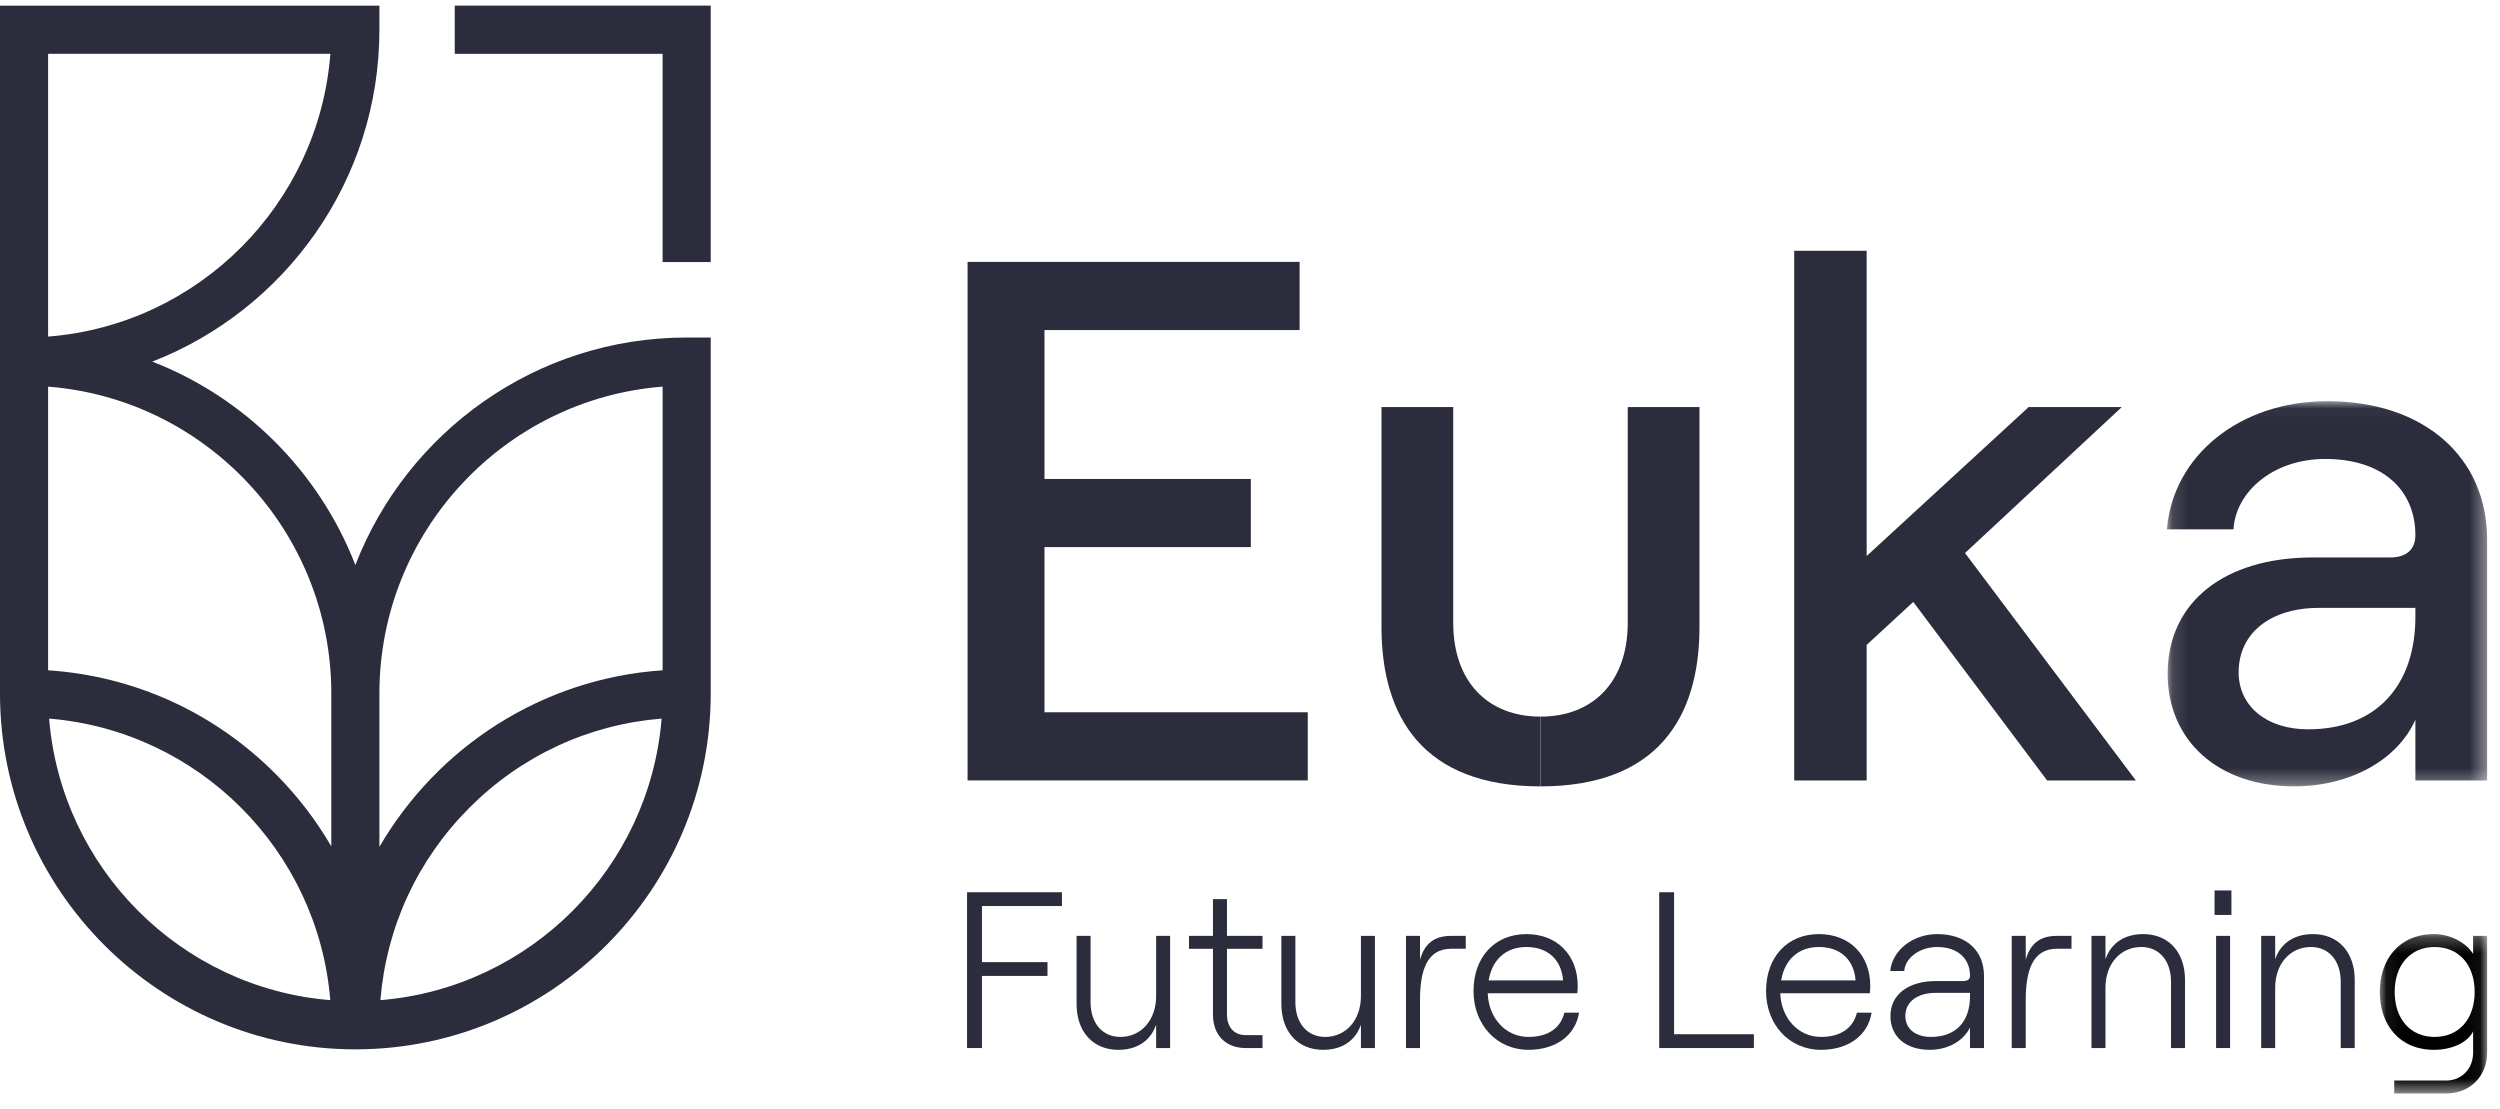 <?xml version="1.0" encoding="UTF-8"?>
<svg xmlns="http://www.w3.org/2000/svg" xmlns:xlink="http://www.w3.org/1999/xlink" width="160px" height="71px" viewBox="0 0 160 71" version="1.1">
    <title>555F0B8A-26DA-4B0D-AF51-1DB250B9064B</title>
    <defs>        
        <polygon id="path-3" points="0.131 0.036 20.624 0.036 20.624 24.689 0.131 24.689"/>
        <polygon id="path-5" points="0.08 0.256 6.948 0.256 6.948 10.454 0.08 10.454"/>
    </defs>
    <g id="Working-Pages-V1" stroke="none" stroke-width="1" fill="none" fill-rule="evenodd">
        <g id="1.0-Home" transform="translate(-31, -78)">
            
            <g id="Group-10" transform="translate(-0.5, -0.001)">
                <mask id="mask-2" fill="white">
                    <use xlink:href="#path-1"/>
                </mask>
                <use id="Rectangle" fill="#F7D34F" xlink:href="#path-1"/>
            </g>
            <g id="Group-6">
                <rect id="Rectangle" x="0" y="40" width="1440" height="150"/>
                <g id="Group-42" transform="translate(31, 78)">
                    <polygon id="Fill-1" fill="#2B2C3C" points="61.925 16.761 83.175 16.761 83.175 21.123 66.847 21.123 66.847 30.653 80.052 30.653 80.052 35.015 66.847 35.015 66.847 45.586 83.696 45.586 83.696 49.948 61.925 49.948"/>
                    <polygon id="Fill-2" fill="#2B2C3C" points="122.448 38.523 119.467 41.273 119.467 49.948 114.829 49.948 114.829 16.05 119.467 16.05 119.467 35.584 129.831 26.054 135.794 26.054 125.761 35.394 136.694 49.948 131.014 49.948"/>
                    <g id="Group-5" transform="translate(138.552, 25.639)">
                        <mask id="mask-4" fill="white">
                            <use xlink:href="#path-3"/>
                        </mask>
                        <g id="Clip-4"/>
                        <path d="M20.624,8.901 L20.624,24.31 L16.033,24.31 L16.033,20.422 C14.897,22.983 11.868,24.689 8.271,24.689 C3.396,24.689 0.178,21.75 0.178,17.482 C0.178,12.884 3.822,10.039 9.454,10.039 L14.424,10.039 C15.512,10.039 16.033,9.47 16.033,8.617 C16.033,5.725 13.95,3.734 10.259,3.734 C6.946,3.734 4.532,5.82 4.39,8.238 L0.131,8.238 C0.509,3.544 4.768,0.036 10.401,0.036 C16.553,0.036 20.624,3.591 20.624,8.901 M16.033,13.832 L16.033,13.263 L9.88,13.263 C6.757,13.263 4.721,14.875 4.721,17.388 C4.721,19.569 6.52,21.038 9.17,21.038 C13.524,21.038 16.033,18.241 16.033,13.832" id="Fill-3" fill="#2B2C3C" mask="url(#mask-4)"/>
                    </g>
                    <polygon id="Fill-6" fill="#2B2C3C" points="61.892 57.104 67.964 57.104 67.964 57.986 62.845 57.986 62.845 61.577 67.039 61.577 67.039 62.459 62.845 62.459 62.845 67.075 61.892 67.075"/>
                    <g id="Group-17" transform="translate(68.736, 57.363)" fill="#2B2C3C">
                        <path d="M6.151,9.712 L5.256,9.712 L5.256,8.216 C4.886,9.299 3.976,9.826 2.838,9.826 C1.217,9.826 0.165,8.672 0.165,6.892 L0.165,2.533 L1.061,2.533 L1.061,6.777 C1.061,8.116 1.815,9 2.966,9 C4.303,9 5.256,7.917 5.256,6.393 L5.256,2.533 L6.151,2.533 L6.151,9.712 Z" id="Fill-7"/>
                        <path d="M9.79,0.183 L9.79,2.533 L12.064,2.533 L12.064,3.359 L9.79,3.359 L9.79,7.561 C9.79,8.388 10.259,8.886 10.984,8.886 L12.064,8.886 L12.064,9.712 L10.998,9.712 C9.705,9.712 8.893,8.886 8.893,7.561 L8.893,3.359 L7.359,3.359 L7.359,2.533 L8.893,2.533 L8.893,0.183 L9.79,0.183 Z" id="Fill-9"/>
                        <path d="M19.258,9.712 L18.363,9.712 L18.363,8.216 C17.993,9.299 17.083,9.826 15.945,9.826 C14.324,9.826 13.272,8.672 13.272,6.892 L13.272,2.533 L14.168,2.533 L14.168,6.777 C14.168,8.116 14.922,9 16.074,9 C17.41,9 18.363,7.917 18.363,6.393 L18.363,2.533 L19.258,2.533 L19.258,9.712 Z" id="Fill-11"/>
                        <path d="M24.134,3.358 C22.556,3.358 22.144,4.812 22.144,6.649 L22.144,9.712 L21.247,9.712 L21.247,2.533 L22.144,2.533 L22.144,4.057 C22.428,3.06 23.024,2.533 24.134,2.533 L25.072,2.533 L25.072,3.358 L24.134,3.358 Z" id="Fill-13"/>
                        <path d="M32.324,7.447 C32.096,8.886 30.859,9.826 29.081,9.826 C27.048,9.826 25.569,8.202 25.569,6.065 C25.569,3.885 26.934,2.419 28.953,2.419 C30.916,2.419 32.238,3.758 32.238,5.738 C32.238,5.866 32.224,6.108 32.21,6.208 L26.479,6.208 C26.536,7.817 27.645,9 29.081,9 C30.347,9 31.144,8.43 31.385,7.447 L32.324,7.447 Z M26.536,5.382 L31.3,5.382 C31.2,4.057 30.319,3.245 28.953,3.245 C27.645,3.245 26.764,4.043 26.536,5.382 L26.536,5.382 Z" id="Fill-15"/>
                    </g>
                    <polygon id="Fill-18" fill="#2B2C3C" points="106.189 57.104 107.142 57.104 107.142 66.191 112.248 66.191 112.248 67.075 106.189 67.075"/>
                    <g id="Group-27" transform="translate(113, 59.526)" fill="#2B2C3C">
                        <path d="M6.782,5.284 C6.554,6.723 5.318,7.663 3.54,7.663 C1.506,7.663 0.027,6.039 0.027,3.902 C0.027,1.722 1.393,0.256 3.412,0.256 C5.375,0.256 6.697,1.595 6.697,3.575 C6.697,3.703 6.682,3.945 6.668,4.045 L0.938,4.045 C0.995,5.654 2.104,6.837 3.54,6.837 C4.805,6.837 5.602,6.267 5.844,5.284 L6.782,5.284 Z M0.995,3.219 L5.757,3.219 C5.659,1.894 4.777,1.082 3.412,1.082 C2.104,1.082 1.222,1.88 0.995,3.219 L0.995,3.219 Z" id="Fill-19"/>
                        <path d="M13.975,2.919 L13.975,7.549 L13.08,7.549 L13.08,6.238 C12.652,7.107 11.657,7.663 10.505,7.663 C8.97,7.663 7.988,6.822 7.988,5.498 C7.988,4.13 9.126,3.261 10.904,3.261 L12.638,3.261 C12.951,3.261 13.08,3.133 13.08,2.919 C13.08,1.837 12.312,1.082 10.975,1.082 C9.866,1.082 8.927,1.78 8.87,2.62 L7.974,2.62 C8.117,1.239 9.482,0.256 10.975,0.256 C12.851,0.256 13.975,1.324 13.975,2.919 M13.08,4.23 L13.08,4.016 L10.904,4.016 C9.709,4.016 8.941,4.586 8.941,5.498 C8.941,6.31 9.581,6.837 10.577,6.837 C12.155,6.837 13.08,5.882 13.08,4.23" id="Fill-21"/>
                        <path d="M18.637,1.195 C17.059,1.195 16.647,2.649 16.647,4.486 L16.647,7.549 L15.751,7.549 L15.751,0.37 L16.647,0.37 L16.647,1.894 C16.931,0.897 17.528,0.37 18.637,0.37 L19.576,0.37 L19.576,1.195 L18.637,1.195 Z" id="Fill-23"/>
                        <path d="M20.854,0.37 L21.75,0.37 L21.75,1.865 C22.12,0.783 23.03,0.256 24.167,0.256 C25.788,0.256 26.841,1.41 26.841,3.19 L26.841,7.549 L25.945,7.549 L25.945,3.304 C25.945,1.965 25.192,1.082 24.04,1.082 C22.703,1.082 21.75,2.164 21.75,3.688 L21.75,7.549 L20.854,7.549 L20.854,0.37 Z" id="Fill-25"/>
                    </g>
                    <path d="M141.731,58.556 L142.811,58.556 L142.811,56.989 L141.731,56.989 L141.731,58.556 Z M141.83,67.075 L142.726,67.075 L142.726,59.896 L141.83,59.896 L141.83,67.075 Z" id="Fill-28" fill="#2B2C3C"/>
                    <g id="Group-40" transform="translate(0, 0.044)">
                        <path d="M144.716,59.852 L145.611,59.852 L145.611,61.347 C145.981,60.265 146.891,59.738 148.029,59.738 C149.65,59.738 150.702,60.892 150.702,62.672 L150.702,67.031 L149.806,67.031 L149.806,62.786 C149.806,61.447 149.053,60.564 147.901,60.564 C146.564,60.564 145.611,61.647 145.611,63.17 L145.611,67.031 L144.716,67.031 L144.716,59.852 Z" id="Fill-29" fill="#2B2C3C"/>
                        <g id="Group-33" transform="translate(152.227, 59.482)">
                            <mask id="mask-6" fill="white">
                                <use xlink:href="#path-5"/>
                            </mask>
                            <g id="Clip-32"/>
                            <path d="M6.949,0.37 L6.949,7.834 C6.949,9.358 5.853,10.455 4.318,10.455 L1.004,10.455 L1.004,9.629 L4.318,9.629 C5.327,9.629 6.053,8.873 6.053,7.834 L6.053,6.48 C5.725,7.179 4.702,7.663 3.564,7.663 C1.288,7.663 0.08,6.01 0.08,3.959 C0.08,1.908 1.288,0.256 3.564,0.256 C4.559,0.256 5.597,0.783 6.053,1.524 L6.053,0.37 L6.949,0.37 Z M6.151,3.959 C6.151,2.221 5.142,1.082 3.593,1.082 C2.042,1.082 1.033,2.221 1.033,3.959 C1.033,5.697 2.042,6.837 3.593,6.837 C5.142,6.837 6.151,5.697 6.151,3.959 L6.151,3.959 Z" id="Fill-31" fill="#000000" mask="url(#mask-6)"/>
                        </g>
                        <path d="M98.591,50.284 C106.097,50.284 108.766,45.852 108.766,40.09 L108.766,34.832 L108.766,26.01 L104.176,26.01 L104.176,39.807 C104.176,43.6 101.951,45.819 98.591,45.819" id="Fill-34" fill="#2B2C3C"/>
                        <path d="M98.591,50.284 C91.084,50.284 88.416,45.852 88.416,40.09 L88.416,34.832 L88.416,26.01 L93.006,26.01 L93.006,39.807 C93.006,43.6 95.231,45.819 98.591,45.819" id="Fill-36" fill="#2B2C3C"/>
                        <path d="M22.743,36.116 C20.433,30.16 15.695,25.413 9.749,23.099 C18.243,19.793 24.282,11.522 24.282,1.859 L24.282,0.317 L3.59874044e-05,0.317 L3.59874044e-05,21.557 L3.59874044e-05,24.641 L3.59874044e-05,42.797 L3.59874044e-05,44.34 L3.59874044e-05,44.34 C3.59874044e-05,56.897 10.202,67.114 22.743,67.114 C35.284,67.114 45.486,56.897 45.486,44.34 L45.486,42.797 L45.486,21.557 L43.947,21.557 C34.3,21.557 26.043,27.607 22.743,36.116 L22.743,36.116 Z M42.408,24.701 L42.408,42.855 C34.669,43.377 27.982,47.79 24.282,54.156 L24.282,44.34 C24.282,33.997 32.281,25.49 42.408,24.701 L42.408,24.701 Z M21.204,44.34 L21.204,54.123 C20.226,52.445 19.029,50.881 17.621,49.47 C13.691,45.533 8.574,43.221 3.079,42.855 L3.079,24.701 C13.205,25.49 21.204,33.997 21.204,44.34 L21.204,44.34 Z M3.079,3.401 L21.144,3.401 C20.396,13.035 12.696,20.748 3.079,21.497 L3.079,3.401 Z M3.144,45.947 C12.708,46.723 20.359,54.386 21.138,63.965 C11.572,63.188 3.92,55.525 3.144,45.947 L3.144,45.947 Z M24.347,63.965 C24.721,59.312 26.71,54.989 30.042,51.651 C33.375,48.312 37.695,46.319 42.343,45.946 C41.567,55.525 33.913,63.188 24.347,63.965 L24.347,63.965 Z" id="Fill-38" fill="#2B2C3C"/>
                    </g>
                    <polygon id="Fill-41" fill="#2B2C3C" points="29.104 0.36 29.104 3.445 42.407 3.445 42.407 16.771 45.486 16.771 45.486 0.36"/>
                </g>
            </g>
        </g>
    </g>
</svg>
